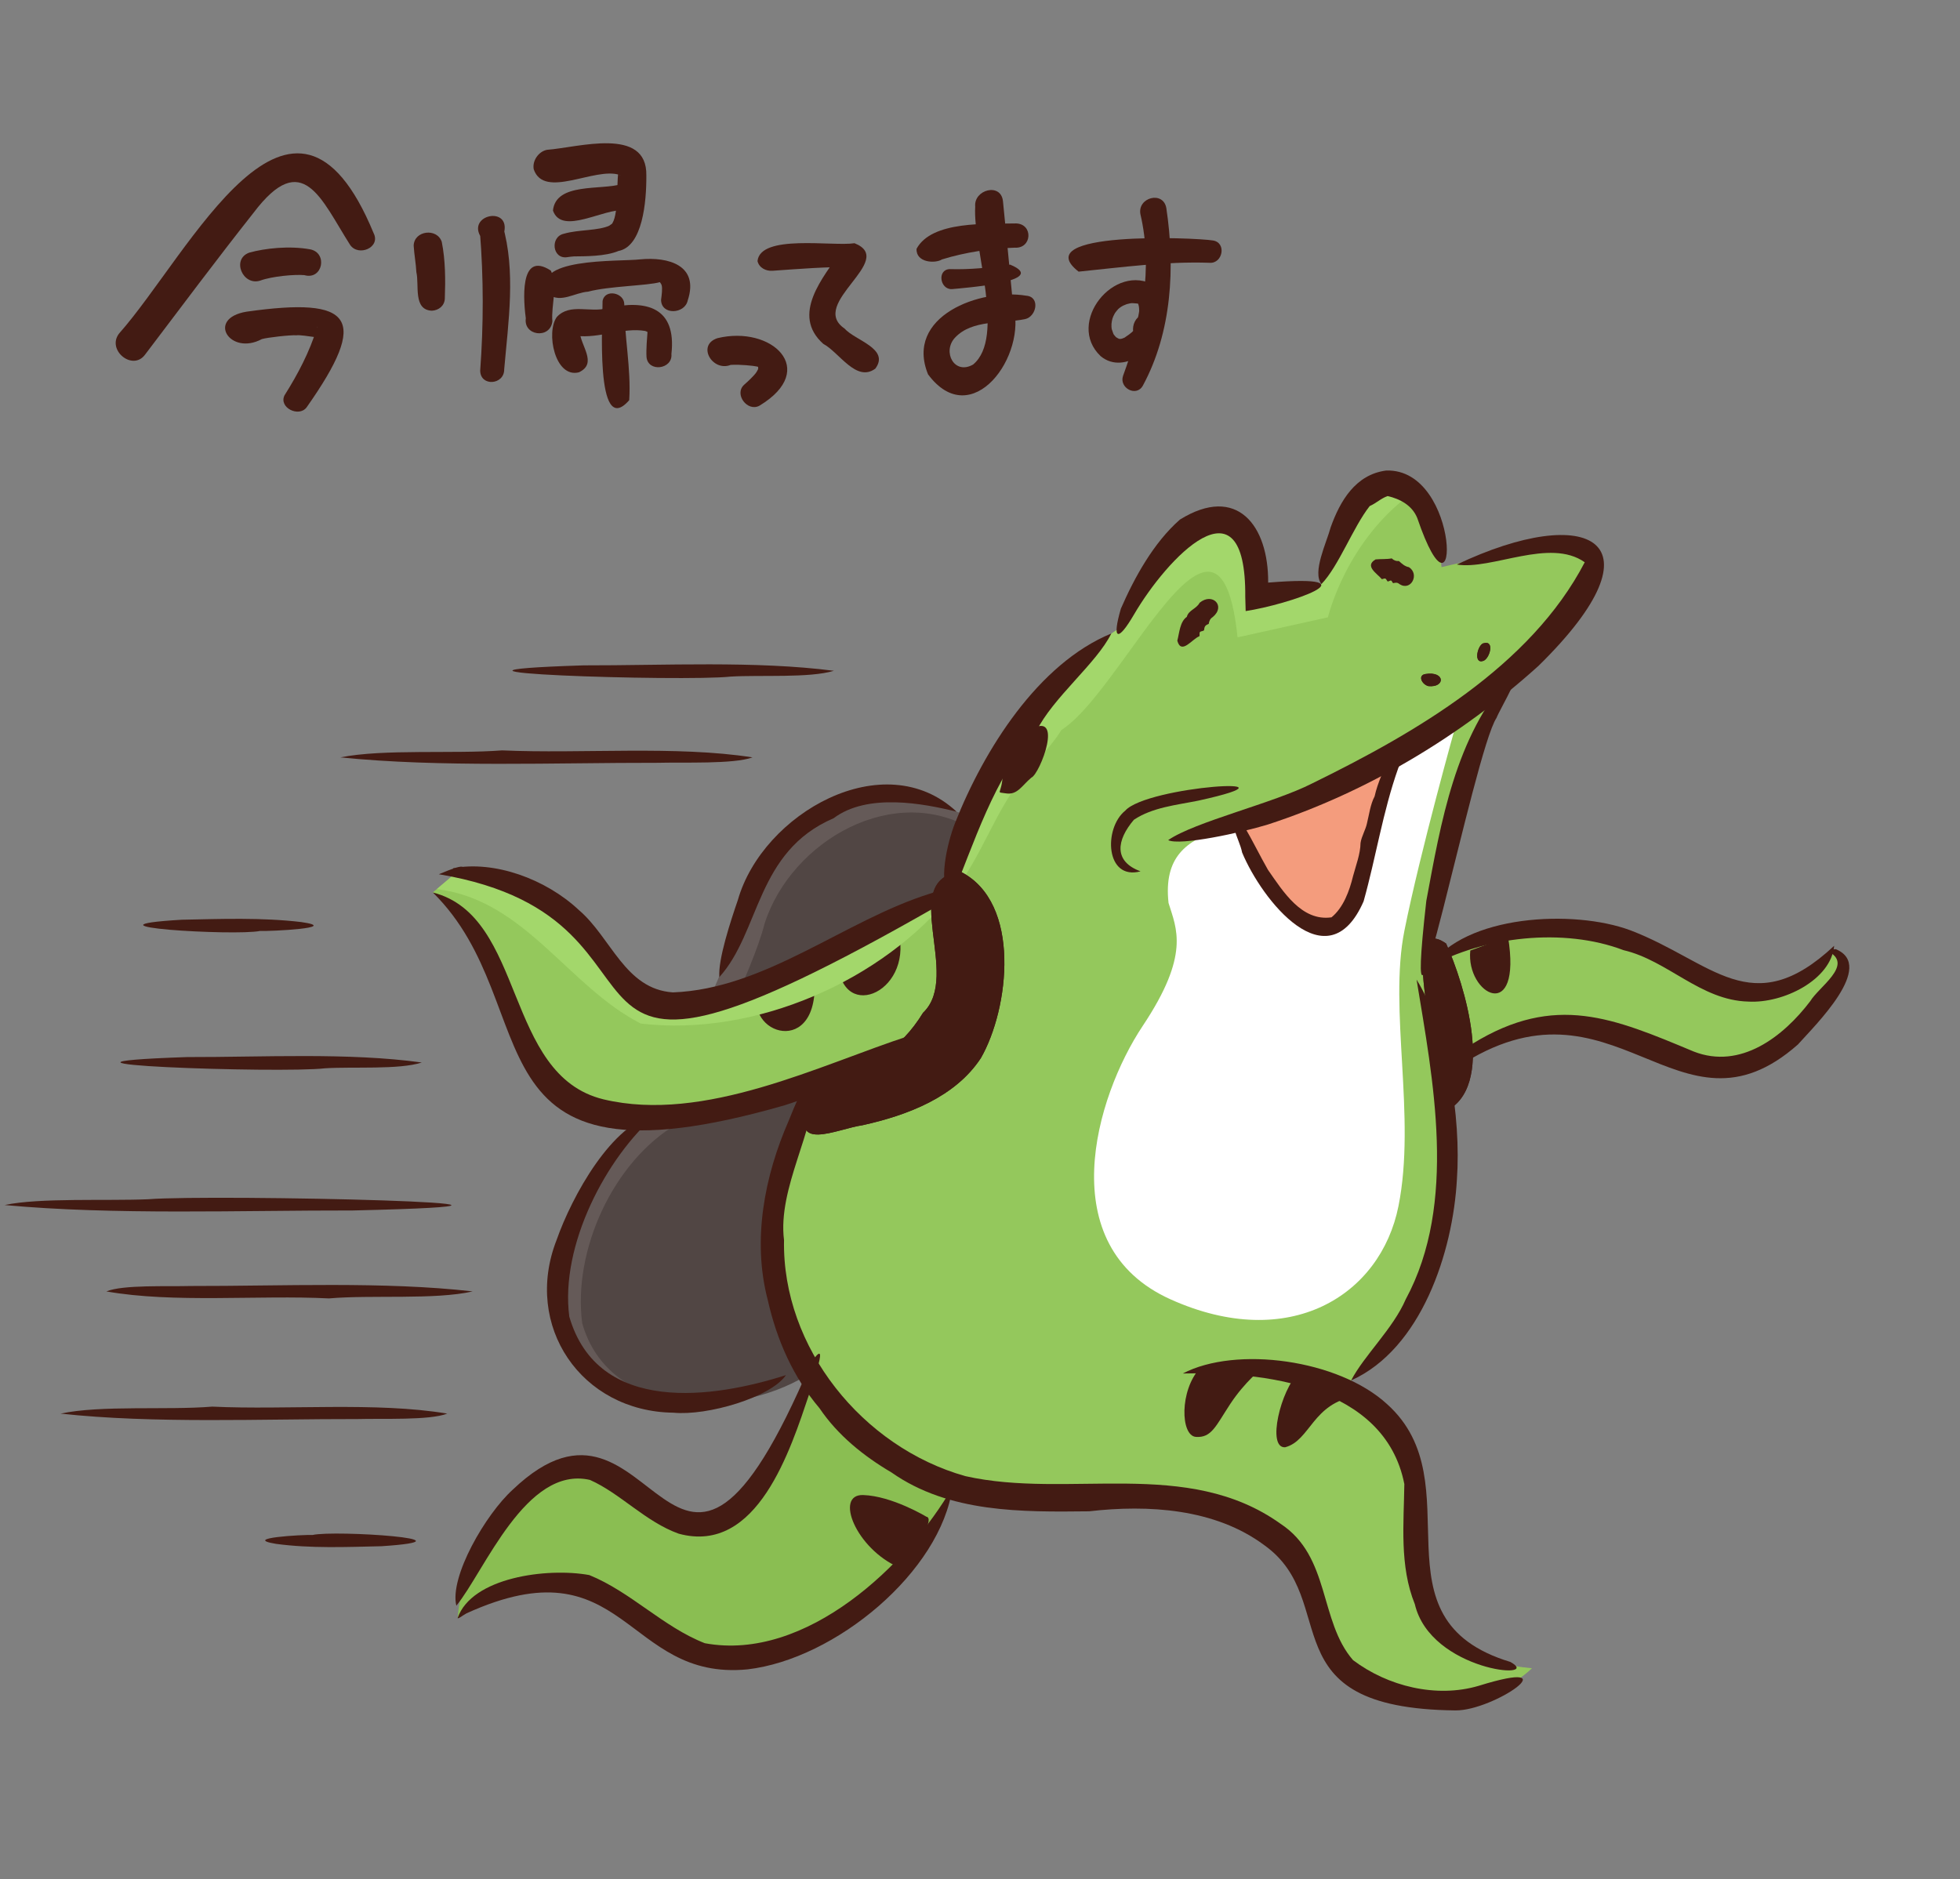 <?xml version="1.0" encoding="utf-8"?>
<!-- Generator: Adobe Illustrator 25.2.3, SVG Export Plug-In . SVG Version: 6.00 Build 0)  -->
<svg version="1.1" id="_x32_" xmlns="http://www.w3.org/2000/svg" xmlns:xlink="http://www.w3.org/1999/xlink" x="0px" y="0px"
	 viewBox="0 0 850 815" style="enable-background:new 0 0 850 815;" xml:space="preserve">
<rect x="0" y="0" width="850" height="815" fill="#808080" stroke="none"/>
<style type="text/css">
	.st0{fill:#8ABE52;}
	.st1{fill:#655A58;}
	.st2{fill:#514644;}
	.st3{fill:#94C85C;}
	.st4{fill:#FFFFFF;}
	.st5{fill:#431B13;}
	.st6{fill:#A3D76B;}
	.st7{fill:#F49C7D;}
</style>
<g>
	<path class="st0" d="M413.093,645.081c-17.591,43.599-73.366,91.378-120.599,67.049c-11.238-6.343-25.28-19.565-37.277-24.314
		c-11.998-4.749-50.817,2.576-56.728,14.047c1.554-28.291,28.264-61.602,49.262-65.894c21.618-2.301,36.763,28.14,58.271,24.987
		c31.15-7.13,35.656-50.783,49.682-74.167L413.093,645.081z"/>
	<path class="st1" d="M369.447,569.295c37.163-60.882,77.842-139.83,61.657-212.19l-16.283-5.029
		c-35.266-22.338-80.436,4.75-92.036,41.623c-5.213,21.402-29.038,69.179-38.241,89.738c-28.13,16.718-45.894,56.932-41.672,89.352
		c11.566,41.816,65.993,43.186,97.955,23.606C340.828,596.395,369.447,569.295,369.447,569.295z"/>
	<path class="st2" d="M377.775,570.558c36.754-58.925,77.039-135.271,61.029-205.44l-16.118-4.87
		c-34.54-21.506-79.463,4.243-91.094,40.299c-5.169,20.745-28.753,67-37.851,86.881c-27.715,16.116-45.419,54.89-41.248,86.511
		c11.589,40.718,65.593,41.661,96.955,22.854C349.449,596.796,377.775,570.558,377.775,570.558z"/>
	<path class="st3" d="M618.882,416.513c6.656-48.658,19.734-113.841,55.995-144.342c47.773-52.534-19.902-32.812-49.717-26.19
		c-2.706-30.075-18.477-41.187-30.61-33.699c-11.824,6.738-21.518,41.032-21.518,41.032l-28.195,5.907
		c0.776-61.947-44.973-26.368-58.599,12.739c-34.903,25.689-71.376,71.489-73.641,117.567
		C412.596,389.526,515.32,465.591,618.882,416.513z"/>
	<path class="st3" d="M799.429,418.1c-53.437,106.842-102.128-22.853-174.422,49.753c8.873,47.825-1.746,104.784-43.364,134.146
		c65.197,27.257-5.848,113.197,82.731,121.576c-28.356,26.851-80.498,11.322-89.326-11.606
		c-3.821-37.037-32.531-61.205-70.711-62.578c-26.561-2.029-53.541,2.932-79.767-1.769
		c-80.66-14.624-111.862-111.267-71.331-177.925c-156.265,52.271-106.611-41.055-165.513-82.626c1.032-0.88,8.723-7.379,9.945-8.413
		h-1.117c1.402-0.884,2.831-1.767,4.259-2.65l-3.115,2.65c67.327-0.575,55.198,67.951,110.851,55.596
		c28.771-4.91,67.826-34.277,104.075-47.391c4.077-44.556,36.079-84.566,69.359-112.073l175.951,16.203
		C634.2,319.868,622.101,386.94,617.4,422.385c10.154-15.01,39.6-19.345,58.193-19.762c41.289-5.111,84.1,56.512,118.046,10.44
		C796.441,412.077,799.35,415.114,799.429,418.1z"/>
	<path class="st4" d="M574.669,340.066c-27.483,24.2-72.288,11.353-67.908,51.574c3.44,11.175,9.458,22.351-11.173,53.296
		c-20.63,30.945-39.541,95.414,12.034,118.623c51.575,23.209,91.116-1.719,98.853-40.401c7.736-38.681-4.298-85.099,2.578-119.483
		c6.877-34.383,22.349-89.397,22.349-89.397L574.669,340.066z"/>
	<path class="st5" d="M389.104,402.062c8.538,27.628-24.138,42.311-25.691,15.385C363.714,410.247,389.104,402.062,389.104,402.062z
		"/>
	<path class="st5" d="M352.751,420.287c5.253,38.549-28.944,29.737-24.237,10.36C331.656,426.713,352.751,420.287,352.751,420.287z"
		/>
	<path class="st5" d="M653.987,406.283c6.26,38.304-18.319,25.082-16.362,5.997L653.987,406.283"/>
	<path class="st5" d="M520.473,593.327c-9.008,9.672-8.559,29.454-1.815,29.903c6.744,0.45,8.543-4.648,14.837-14.239
		c6.295-9.589,13.736-15.432,13.736-15.432S532.628,590.401,520.473,593.327z"/>
	<path class="st5" d="M563.115,595.613c-7.591,6.936-13.884,32.563-5.792,32.113c10.931-2.835,11.895-19.224,30.674-22.082
		C587.995,605.641,563.115,595.613,563.115,595.613"/>
	<path class="st5" d="M389.948,679.881c-18.759-8.094-28.201-31.849-15.612-31.436c12.588,0.412,27.425,9.413,27.425,9.413
		S407.809,657.849,389.948,679.881z"/>
	<path class="st6" d="M463.546,310c-4.026,10.984-13.581,18.801-20.748,28.018c-11.732,15.138-17.528,34.266-29.55,49.312
		c-30.321,38.054-85.882,62.489-135.392,56.611c-31.751-16.315-50.09-53.578-88.417-58.325l8.232-6.958h-1.117
		c1.402-0.884,2.831-1.767,4.259-2.65l-3.115,2.65c67.327-0.575,55.198,67.951,110.851,55.596
		c28.771-4.91,67.826-34.277,104.075-47.391c2.453-37.381,27.529-70.258,51.961-96.753C466.039,296.731,465.883,303.639,463.546,310
		z"/>
	<path class="st5" d="M643.277,286.647c-4.604,1.542-2.356-7.591,0.365-7.699C648.159,277.767,646.114,285.587,643.277,286.647z"/>
	<path class="st5" d="M619.439,297.587c-2.905-0.785-4.708-4.754-1.19-5.253C626.747,291.01,626.896,298.323,619.439,297.587z"/>
	<path class="st5" d="M400.302,439.264c-9.888,16.083-22.082,23.02-40.645,26.363c-1.459,3.654-8.784,9.215-8.936,13.147
		c-8.368,21.45,11.98,10.902,23.398,9.256c19.673-4.363,40.17-12.253,51.249-29.088c12.286-21.368,17.783-67.45-8.793-80.88
		C389.092,381.561,417.334,423.139,400.302,439.264z"/>
	<path class="st5" d="M627.153,409.255L627.153,409.255c7.862,17.393,21.983,62.525-0.64,72.939
		C627.901,473.052,604.001,393.026,627.153,409.255z"/>
	<path class="st7" d="M605.239,328.75c-13.358,29.757-12.943,68.292-27.345,72.749c-15.226,4.713-32.993-21.082-40.859-44.352
		C535.731,359.484,603.265,331.757,605.239,328.75z"/>
	<path class="st6" d="M612.302,213.941c-28.606,20.602-36.405,53.8-36.405,53.8l-39.201,8.701
		c-9.624-93.126-69.243,75.474-91.752,36.756c10.026-14.124,23.95-30.131,41.291-41.283c13.684-39.086,59.353-74.62,58.612-12.679
		l28.183-5.921C573.693,249.776,590.123,193.94,612.302,213.941z"/>
	<path class="st5" d="M446.599,316.633c15.235-9.028,4.365,19.139,0.687,20.642c-4.07,3.383-6.004,7.599-10.959,6.845
		c-4.955-0.755-1.842,0.81-1.467-8.2C435.236,326.911,446.599,316.633,446.599,316.633z"/>
	<path class="st5" d="M540.035,258.857c0.057,2.079,0.136,4.131,0.175,6.187c18.445-2.778,57.945-16.277,9.758-12.351
		c0.18-24.687-13.448-42.698-38.247-27.351c-11.481,10.064-19.789,25.257-25.631,38.664c-3.975,13.719-1.342,14.609,5.747,2.442
		C505.866,242.44,540.47,205.104,540.035,258.857z"/>
	<path class="st5" d="M569.063,339.787c-16.704,8.551-50.933,16.624-62.457,24.604c5.022,2.568,31.806-3.27,43.142-6.74
		c43.078-14.007,83.767-38.429,117.443-68.836c55.834-54.741,21.551-70.98-35.41-43.96c15.138,2.492,40.321-11.742,55.479-0.982
		C663.738,289.016,613.811,317.857,569.063,339.787z"/>
	<path class="st5" d="M606.37,333.198c2.883-6.042,3.248-14.869-3.902-5.455c-2.114,5.938-4.991,11.537-6.343,17.684
		c-1.861,3.51-2.336,7.793-3.291,11.609c-0.575,2.833-2.382,5.696-2.803,8.568c-0.069,4.814-2.02,9.75-3.251,14.404
		c-1.561,6.453-4.25,13.724-9.338,17.863c-13.009,1.883-21.075-11.344-27.539-20.565c-3.466-6.054-6.674-12.689-10.182-18.666
		c-1.584-2.799-4.456-1.629-4.231,1.42c0.747,3.032,2.563,6.458,3.181,9.692c8.581,20.645,37.112,56.763,52.68,21.195
		C596.741,371.752,599.676,352.08,606.37,333.198z"/>
	<path class="st5" d="M618.55,390.76c-11.311,100.49,20.602-64.743,30.476-79.439c1.22-3.412,14.412-25.396,6.022-18.449
		C631.085,319.457,624.884,356.735,618.55,390.76z"/>
	<path class="st5" d="M414.249,356.789c-3.366,8.456-7.983,27.335-1.701,32.739c9.611-22.814,18.572-52.885,36.806-72.212
		c7.198-14.746,26.171-29.517,32.603-42.557C450.177,287.839,426.747,325.206,414.249,356.789z"/>
	<path class="st5" d="M519.75,347.248c49.968-10.983-22.306-6.371-31.798,4.385c-9.43,7.634-8.558,30.351,6.669,26.291
		c-11.692-4.284-10.479-13.428-2.884-22.366C499.88,350.127,510.253,349.183,519.75,347.248z"/>
	<path class="st5" d="M614.638,224.7c18.433,54.029,19.504-21.781-13.526-20.612c-13.289,1.742-19.94,13.224-24.006,24.538
		c-1.827,6.808-8.107,19.582-4.031,24.699c7.474-7.706,13.692-24.647,20.925-33.827c2.879-1.255,4.894-3.363,7.792-4.343
		C607.16,216.401,612.414,219.186,614.638,224.7z"/>
	<path class="st5" d="M643.277,286.647c-4.604,1.542-2.356-7.591,0.365-7.699C648.159,277.767,646.114,285.587,643.277,286.647z"/>
	<path class="st5" d="M619.439,297.587c-2.905-0.785-4.708-4.754-1.19-5.253C626.747,291.01,626.896,298.323,619.439,297.587z"/>
	<path class="st5" d="M525.942,267.632c5.769-4.796-0.145-10.792-5.699-6.194c-1.375,2.671-4.831,3.187-5.55,6.112
		c-3.01,2.082-3.229,6.949-4.12,10.336c1.695,6.33,6.463-0.775,9.512-1.894c0.351-0.411-0.077-1.398,0.303-1.839
		c0.364-0.444,1.411-0.363,1.77-0.794c0.176-1.612,0.467-2.149,2.019-2.74C524.398,269.328,524.806,268.337,525.942,267.632z"/>
	<path class="st5" d="M606.902,253.341c5.002,3.25,8.875-4.313,4.108-7.344c-1.773-0.308-3.057-1.502-4.321-2.654
		c-1.327,0.079-2.179-0.26-3.135-1.152c-2.235,0.429-4.784,0.214-7.004,0.445c-4.991,2.897,0.683,6.113,2.734,8.578
		c1.743-0.487,1.444-0.548,2.456,0.953c0.4,0.155,1.113-0.501,1.532-0.35c0.424,0.142,0.535,0.991,0.947,1.111
		C605.242,252.672,606.065,252.572,606.902,253.341z"/>
	<path class="st5" d="M631.194,741.861c16.651,0.17,50.67-23.305,10.059-10.668c-18.342,5.414-39.412,0.231-54.484-11.153
		c-14.738-16.937-9.776-44.915-31.434-59.136c-40.532-28.986-91.792-10.55-136.738-20.674
		c-44.447-12.52-79.462-55.66-78.588-102.359c-2.854-22.633,13.766-47.872,13.293-68.146c-4.995-0.927-8.916,10.837-11.234,16.297
		c-10.56,24.118-15.919,51.838-9.114,77.816c3.901,17.277,10.955,33.385,22.444,46.95c7.96,11.77,19.131,20.743,31.256,27.887
		c24.966,17.514,56.399,17.158,85.653,16.825c25.694-2.964,54.67-1.184,75.965,14.68
		C582.235,694.362,549.134,740.982,631.194,741.861z"/>
	<path class="st5" d="M613.568,695.766c6.868,29.154,56.031,33.164,41.454,25.073c-61.612-18.636-15.298-77.444-53.419-111.763
		c-21.171-19.514-65.641-25.395-88.654-13.345c33.657-0.888,87.549,4.569,96.074,47.945
		C608.812,660.655,606.846,679.125,613.568,695.766z"/>
	<path class="st5" d="M609.618,563.567c-5.475,12.716-18.013,24.297-23.671,35.168c30.374-13.668,44.159-55.537,45.884-87.314
		c1.882-26.73-4.146-65.039-17.498-86.523C621.375,468.014,632.215,521.805,609.618,563.567z"/>
	<path class="st5" d="M758.178,434.417c15.192,0.874,35.904-9.422,37.249-24.188c-35.775,33.476-52.853,6.841-88.362-6.724
		c-24.622-9.177-71.842-6.83-87.151,15.826c23.576-13.106,58.096-17.154,84.177-7.212
		C723.259,416.589,737.496,433.893,758.178,434.417z"/>
	<path class="st5" d="M779.695,453.043c7.513-8.418,33.88-34.123,16.466-41.345c-2.168-0.075-2.78,1.044-2.606,1.343
		c9.872,5.761-4.776,15.016-8.505,21.205c-11.675,15.381-30.222,29.777-50.51,21.842c-34.809-14.538-60.022-25.415-95.78-3.484
		c-9.148,6.576-16.207,17.232-6.576,10.176C700.263,417.801,727.648,499.002,779.695,453.043z"/>
	<path class="st5" d="M251.002,394.676c-14.421-13.497-36.622-21.494-54.483-18.114l1.13,3.854c9.039-8.387-3.287-2.853-7.328-1.235
		c118.146,19.875,26.209,122.567,215.987,13.926c28.826-13.156,15.387-11.668-2.976-5.516
		c-37.025,11.567-71.338,41.351-111.512,42.839C271.013,429.022,265.141,406.726,251.002,394.676z"/>
	<path class="st5" d="M340.23,479.404c16.341-5.132,47.296-18.287,54.016-30.114c-38.316,12.428-88.726,38.014-132.551,27.523
		c-43.344-10.551-33.548-79.396-73.977-89.714C238.269,436.938,198.755,520.143,340.23,479.404z"/>
	<path class="st5" d="M222.439,646.043c-11.868,10.715-27.58,37.896-24.534,50.406c12.133-14.771,30.149-60.958,57.947-54.559
		c13.161,5.83,24.101,18.174,38.482,23.317c34.202,9.341,48.543-36.737,56.639-60.678c1.544-5.589,9.214-25.722,0.773-13.541
		C290.878,734.398,284.953,586.555,222.439,646.043z"/>
	<path class="st5" d="M255.564,683.154c-18.217-3.331-51.044,0.974-57.118,18.686c0.57,0.274,1.552-0.789,3.875-2.091
		c69.07-31.443,68.555,29.437,121.792,24.313c38.27-4.414,83.934-42.494,88.94-78.998c-19.087,33.154-63.279,75.824-107.389,67.649
		C287.644,705.686,273.629,690.495,255.564,683.154z"/>
	<path class="st5" d="M320.006,390.315c-3.182,9.268-8.683,25.957-8.029,33.453c17.781-19.647,15.806-54.406,49.532-68.872
		c14.658-11.04,38.88-6.423,53.332-2.847C383.416,322.715,330.706,352.861,320.006,390.315z"/>
	<path class="st5" d="M292.026,612.728c14.774,1.435,42.282-6.65,48.819-16.299c-30.905,9.913-81.437,17.657-93.958-25.365
		c-4.07-30.996,16.146-69.227,37.64-87.66c-19.003,3.65-36.455,35.325-43.168,54.471C226.83,575.123,252.054,612.23,292.026,612.728
		z"/>
	<path class="st5" d="M400.302,439.264c-9.888,16.083-22.082,23.02-40.645,26.363c-1.459,3.654-8.784,9.215-8.936,13.147
		c-8.368,21.45,11.98,10.902,23.398,9.256c19.673-4.363,40.17-12.253,51.249-29.088c12.286-21.368,17.783-67.45-8.793-80.88
		C389.092,381.561,417.334,423.139,400.302,439.264z"/>
	<path class="st5" d="M627.153,409.255L627.153,409.255c7.862,17.393,21.983,62.525-0.64,72.939
		C627.901,473.052,604.001,393.026,627.153,409.255z"/>
	<path class="st5" d="M81.11,458.484c-84.172,2.877,40.645,7.133,59.821,4.872c12.058-0.772,32.085,0.701,41.997-2.516
		C151.17,456.443,113.817,458.555,81.11,458.484z"/>
	<path class="st5" d="M153.031,525.02c124.86-2.89-60.713-7.13-88.734-4.872c-17.902,0.784-47.248-0.729-62.297,2.516
		C49.349,527.07,104.488,524.943,153.031,525.02z"/>
	<path class="st5" d="M82.811,557.774c-10.161,0.297-29.525-0.621-36.683,2.354c29.193,5.172,66.006,1.508,96.546,3.033
		c18.53-1.61,45.785,0.708,62.319-3.032C166.778,555.727,122.07,557.847,82.811,557.774z"/>
	<path class="st5" d="M155.24,615.483c10.723-0.299,31.123,0.626,38.721-2.354c-30.874-5.176-69.66-1.505-101.91-3.033
		c-19.566,1.612-48.285-0.713-65.779,3.032C66.636,617.531,113.797,615.409,155.24,615.483z"/>
	<path class="st5" d="M165.438,670.644c43.228-2.854-20.228-7.086-29.91-4.872c-3.929-0.2-31.354,1.319-15.785,3.854
		C134.86,671.657,150.239,670.983,165.438,670.644z"/>
	<path class="st5" d="M285.079,330.853c11.425-0.303,33.122,0.633,41.268-2.354c-32.972-5.179-74.227-1.504-108.615-3.034
		c-20.861,1.614-51.411-0.715-70.107,3.032C190.676,332.903,240.905,330.779,285.079,330.853z"/>
	<path class="st5" d="M253.042,288.59c-89.842,2.877,43.428,7.131,63.81,4.87c12.863-0.772,34.172,0.707,44.797-2.516
		C327.737,286.547,287.934,288.659,253.042,288.59z"/>
	<path class="st5" d="M78.896,398.911c-48.732,2.859,22.994,7.096,33.898,4.87c4.35,0.214,35.455-1.321,17.89-3.852
		C113.575,397.898,96.096,398.57,78.896,398.911z"/>
	<path class="st5" d="M162.04,101.15c-35.061-85.079-79.82,9.062-110.366,43.463c-5.563,7.098,5.722,16.473,11.167,9.289
		c15.603-20.589,31.094-41.33,47.108-61.599c21.322-28.227,29.252-5.926,41.897,13.937
		C155.472,111.462,165.165,107.336,162.04,101.15z"/>
	<path class="st5" d="M134.458,108.136c-9.062-1.617-19.453-0.462-26.312,1.422c-7.925,2.808-2.86,14.594,4.709,12.144
		c5.239-1.909,14.926-2.739,19.126-2.369C139.969,121.607,142.28,109.616,134.458,108.136z"/>
	<path class="st5" d="M132.956,176.698c27.41-38.93,20.28-48.066-26.059-41.511c-17.646,2.941-7.126,19.307,6.658,11.888
		c2.251-0.686,12.544-1.867,15.066-1.637c1.933-0.467,16.492,2.379,11.213,0.827c-0.791-1.242-1.581-2.484-2.372-3.725
		c-0.155-0.564,0.323-1.443-0.03-0.276c-3.162,10.362-8.261,20.045-14.029,29.178C120.747,176.793,129.6,181.143,132.956,176.698z"
		/>
	<path class="st5" d="M192.906,129.522c0.299-8.172,0.276-16.653-1.333-24.647c-2.047-6.098-11.962-4.928-12.174,1.653
		c0.23,3.831,0.964,7.682,1.171,11.542c1.316,5.558-1.517,16.375,6.736,16.694C190.291,134.605,192.777,132.615,192.906,129.522z"/>
	<path class="st5" d="M218.657,160.216c1.786-20.593,5.137-42.591-0.726-62.71c0.175,1.336,0.35,2.669,0.525,4.003
		c3.606-12.654-16.713-8.463-9.632,1.758c-0.231-0.87-0.461-1.739-0.691-2.609c1.606,19.941,1.592,40.065,0.113,60.098
		C208.346,167.808,218.716,166.955,218.657,160.216z"/>
	<path class="st5" d="M246.055,111.537c0.938-0.151,1.878-0.259,2.826-0.327c4.662-0.06,13.635,0.05,19.324-2.353
		c10.504-1.968,12.174-21.428,12.097-32.744c0.402-21.425-29.72-12.091-43.065-11.137c-3.67,0.702-6.476,4.755-5.773,8.451
		c4.493,13.135,26.486-1.104,37.208,2.43c-0.273-0.033-1.183-0.417-0.174-0.01c0.661,0.267,1.11,0.597,0.226,0.023
		c0.457,0.296,0.385,0.654-0.177-0.193c-0.249-0.29-0.686-1.718-0.43-0.501c-0.76,4.909,0.2,18.953-3.039,22.27
		c1.988-1.617-2.323,1.423-0.558,0.323c-5.039,2.407-13.556,1.732-19.935,3.603C238.456,102.654,239.487,112.594,246.055,111.537z"
		/>
	<path class="st5" d="M269.727,79.801c-9.058,2.815-28.658-0.774-29.923,11.516c3.85,11.03,22.276-1.228,31.222-0.068
		C277.563,90.061,277.053,78.664,269.727,79.801z"/>
	<path class="st5" d="M239.547,139.365c-0.592-7.152,2.606-15.502-0.686-22.026c-13.921-8.98-11.826,13.713-10.713,21.735
		c-0.014-0.488-0.028-0.976-0.041-1.463C226.492,145.67,238.667,147.318,239.547,139.365z"/>
	<path class="st5" d="M298.248,130.309c5.042-15.236-8.329-19.018-20.668-17.809c-9.158,1.074-48.973-1.04-39.612,15.241
		c5.33,3.818,11.295-0.845,17.05-1.233c9.044-2.427,25.725-2.564,31.152-4.13l0.678,0.978c-0.293-0.426,0.018,0.088,0.09,0.336
		c0.415,1.408,0.013,4.396-0.249,6.377C286.756,136.812,297.016,136.262,298.248,130.309z"/>
	<path class="st5" d="M329.384,175.943c25.953-15.697,5.229-34.974-18.227-29.27c-9.164,2.952-2.214,14.746,5.738,11.588
		c-1.58,0.002-0.151,0.019,0.139,0.006c3.695-0.278,10.052,0.407,11.098,0.682c0.324-0.002,2.464,0.848,1.269,0.327
		c-1.015-0.454,0.122,0.157,0.329,0.313c-0.441-0.358-0.881-0.716-1.323-1.074c0.349,0.294,0.653,0.609,0.936,0.967
		c-0.34-0.457-0.681-0.913-1.022-1.37c0.183,0.258,0.332,0.529,0.498,0.795c0.644,1.027-0.299-1.085-0.207-0.517
		c0.049,0.305,0.166,0.63,0.239,0.933c0.241,0.985-0.086-1.554-0.075-0.468c-0.049,0.911,0.149,1.972,0.085,0.437
		c0.181,0.32-0.41,1.621-0.521,1.914c0.19-0.478,0.38-0.956,0.57-1.434c-0.425,1.014-1.002,1.934-1.672,2.804
		c0.32-0.413,0.643-0.825,0.965-1.239c-1.659,2.049-3.561,3.854-5.541,5.587C318.254,171.035,324.208,178.811,329.384,175.943z"/>
	<path class="st5" d="M291.176,153.526c2.254-20.098-10.598-23.753-27.721-19.915c-7.309,2.228-16.234-2.305-21.966,3.855
		c-4.828,6.592-0.855,26.705,9.576,24.012c8.378-3.939,0.395-11.73,0.308-18.102l-0.05,0.567c0.433-1.077-1.108,1.365-1.755,1.586
		c-0.183,0.184-1.293,0.049,0.346,0.132c9.85,1.233,20.33-3.757,29.925-2.11c-0.261-0.071,0.803,0.306,0.948,0.392
		c-0.53-0.317-0.204-0.397,0.008,0.18c-0.147,1.853-0.628,7.424-0.424,10.689C280.979,161.631,291.818,160.206,291.176,153.526z"/>
	<path class="st5" d="M261.319,130.586c0.144,7.097-3.522,60.303,11.558,42.983c0.871-13.723-2.191-27.808-2.146-41.638
		C270.721,126.901,262.249,125.135,261.319,130.586z"/>
	<path class="st5" d="M334.992,117.443c11.723-0.814,23.336-1.797,35.108-1.587c-1.726-2.38-3.453-4.758-5.179-7.138
		c-7.934,11.551-22.065,27.743-7.89,40.421c6.924,3.666,14.3,16.87,22.58,10.743c6.401-8.705-8.83-12.21-13.355-17.388
		c-15.957-10.874,22.952-29.61,4.327-37.005c-9.492,1.482-40.861-4.063-42.071,7.745
		C329.204,116.178,332.19,117.638,334.992,117.443z"/>
	<path class="st5" d="M440.705,96.906c-12.782,0.312-36.557-1.266-43.216,10.992c-0.325,6.116,8.188,6.47,11.015,4.622
		c10.059-3.123,21.432-4.809,31.629-5.094C447.554,107.854,448.16,97.219,440.705,96.906z"/>
	<path class="st5" d="M438.07,114.775c-8.662,1.312-17.438,2.214-26.195,1.946c-5.574,0.209-4.262,8.875,0.911,8.681
		C417.675,124.924,455.756,122.114,438.07,114.775z"/>
	<path class="st5" d="M495.639,167.235c12.586-23.276,14.033-51.22,10.164-76.995c-1.342-7.648-12.669-4.603-11.222,2.727
		c5.511,23.571,0.7,47.718-7.541,70.03C485.223,168.234,492.814,172.386,495.639,167.235z"/>
	<path class="st5" d="M445.055,128.251c-20.026-3.354-52.844,8.936-42.584,34.123c18.929,25.442,43.34-8.242,36.846-30.241
		c-1.387-14.95-2.872-29.892-4.355-44.833c-0.819-8.244-12.776-5.078-12.04,2.335c-1.087,17.88,13.301,56.667-0.917,68.478
		c-8.193,4.694-13.446-5.593-7.883-11.614c7.429-8.038,20.7-6.082,30.374-8.077C449.507,137.392,451.237,128.734,445.055,128.251z"
		/>
	<path class="st5" d="M494.259,138.579c-0.04,0.295-0.153,0.638-0.153,0.933c-0.004,0.647,0.347-0.701,0.084-0.11
		c-0.317,0.726-0.685,1.494-1.07,2.189c-0.481,0.902,0.041-0.172,0.14-0.192c-2.07,2.561-2.39,2.914-5.559,5.021l0.555-0.311
		c-0.488,0.394-1.21,0.54-1.767,0.805c-0.688,0.327,1.217-0.134-0.053-0.001l-0.836,0.125c-0.016-0.01,1.292,0.107,0.094-0.035
		l-0.676-0.088c-0.076-0.198,1.069,0.381,0.314,0.025l-0.616-0.246l0.543,0.298c-0.331-0.127-2.435-1.508-1.255-0.722
		c-0.333-0.48-1.115-1.113-1.221-1.675c0.591,1.788-0.998-2.915-0.683-1.89c0.16,0.745-0.036-0.442-0.038-0.472
		c-0.096-0.326,0.022-2.563-0.088-1.457c0.355-2.664,0.475-2.924,1.539-4.96c0.512-0.964-0.101,0.154-0.11,0.133
		c0.328-0.427,1.307-1.724,1.688-2.071l-0.462,0.426c0.571-0.526,1.213-0.997,1.851-1.434c0.644-0.45,0.056,0.192-0.201,0.094
		c0.501-0.353,3.737-1.562,2.362-1.045c0.749-0.187,1.926-0.533,2.712-0.429c-1.335-0.044,1.97,0.078,2.615,0.296
		c-1.06-0.212-0.245-0.079-0.11,0.008c0.913,0.585-0.581-0.576,0.196,0.054c-0.28-0.034-0.978-1.396-0.676-0.747
		c0.564,1.698,0.611,1.809,0.665,3.996c0.133-1.363-0.303,2.254-0.595,2.647c-4.428,4.014-1.68,14.791,6.802,7.908
		c4.531-5.797,6.02-16.102,0.618-21.751c-17.558-10.464-38.83,16.14-23.538,30.583c10.504,8.727,26.477-4.561,26.537-16.295
		C503.622,132.607,494.837,133.627,494.259,138.579z"/>
	<path class="st5" d="M526.031,104.299c-8.063-1.319-80.997-4.218-58.263,13.521c18.783-1.905,37.693-4.485,56.705-3.844
		C530.263,114.489,532.077,105.265,526.031,104.299z"/>
</g>
</svg>
